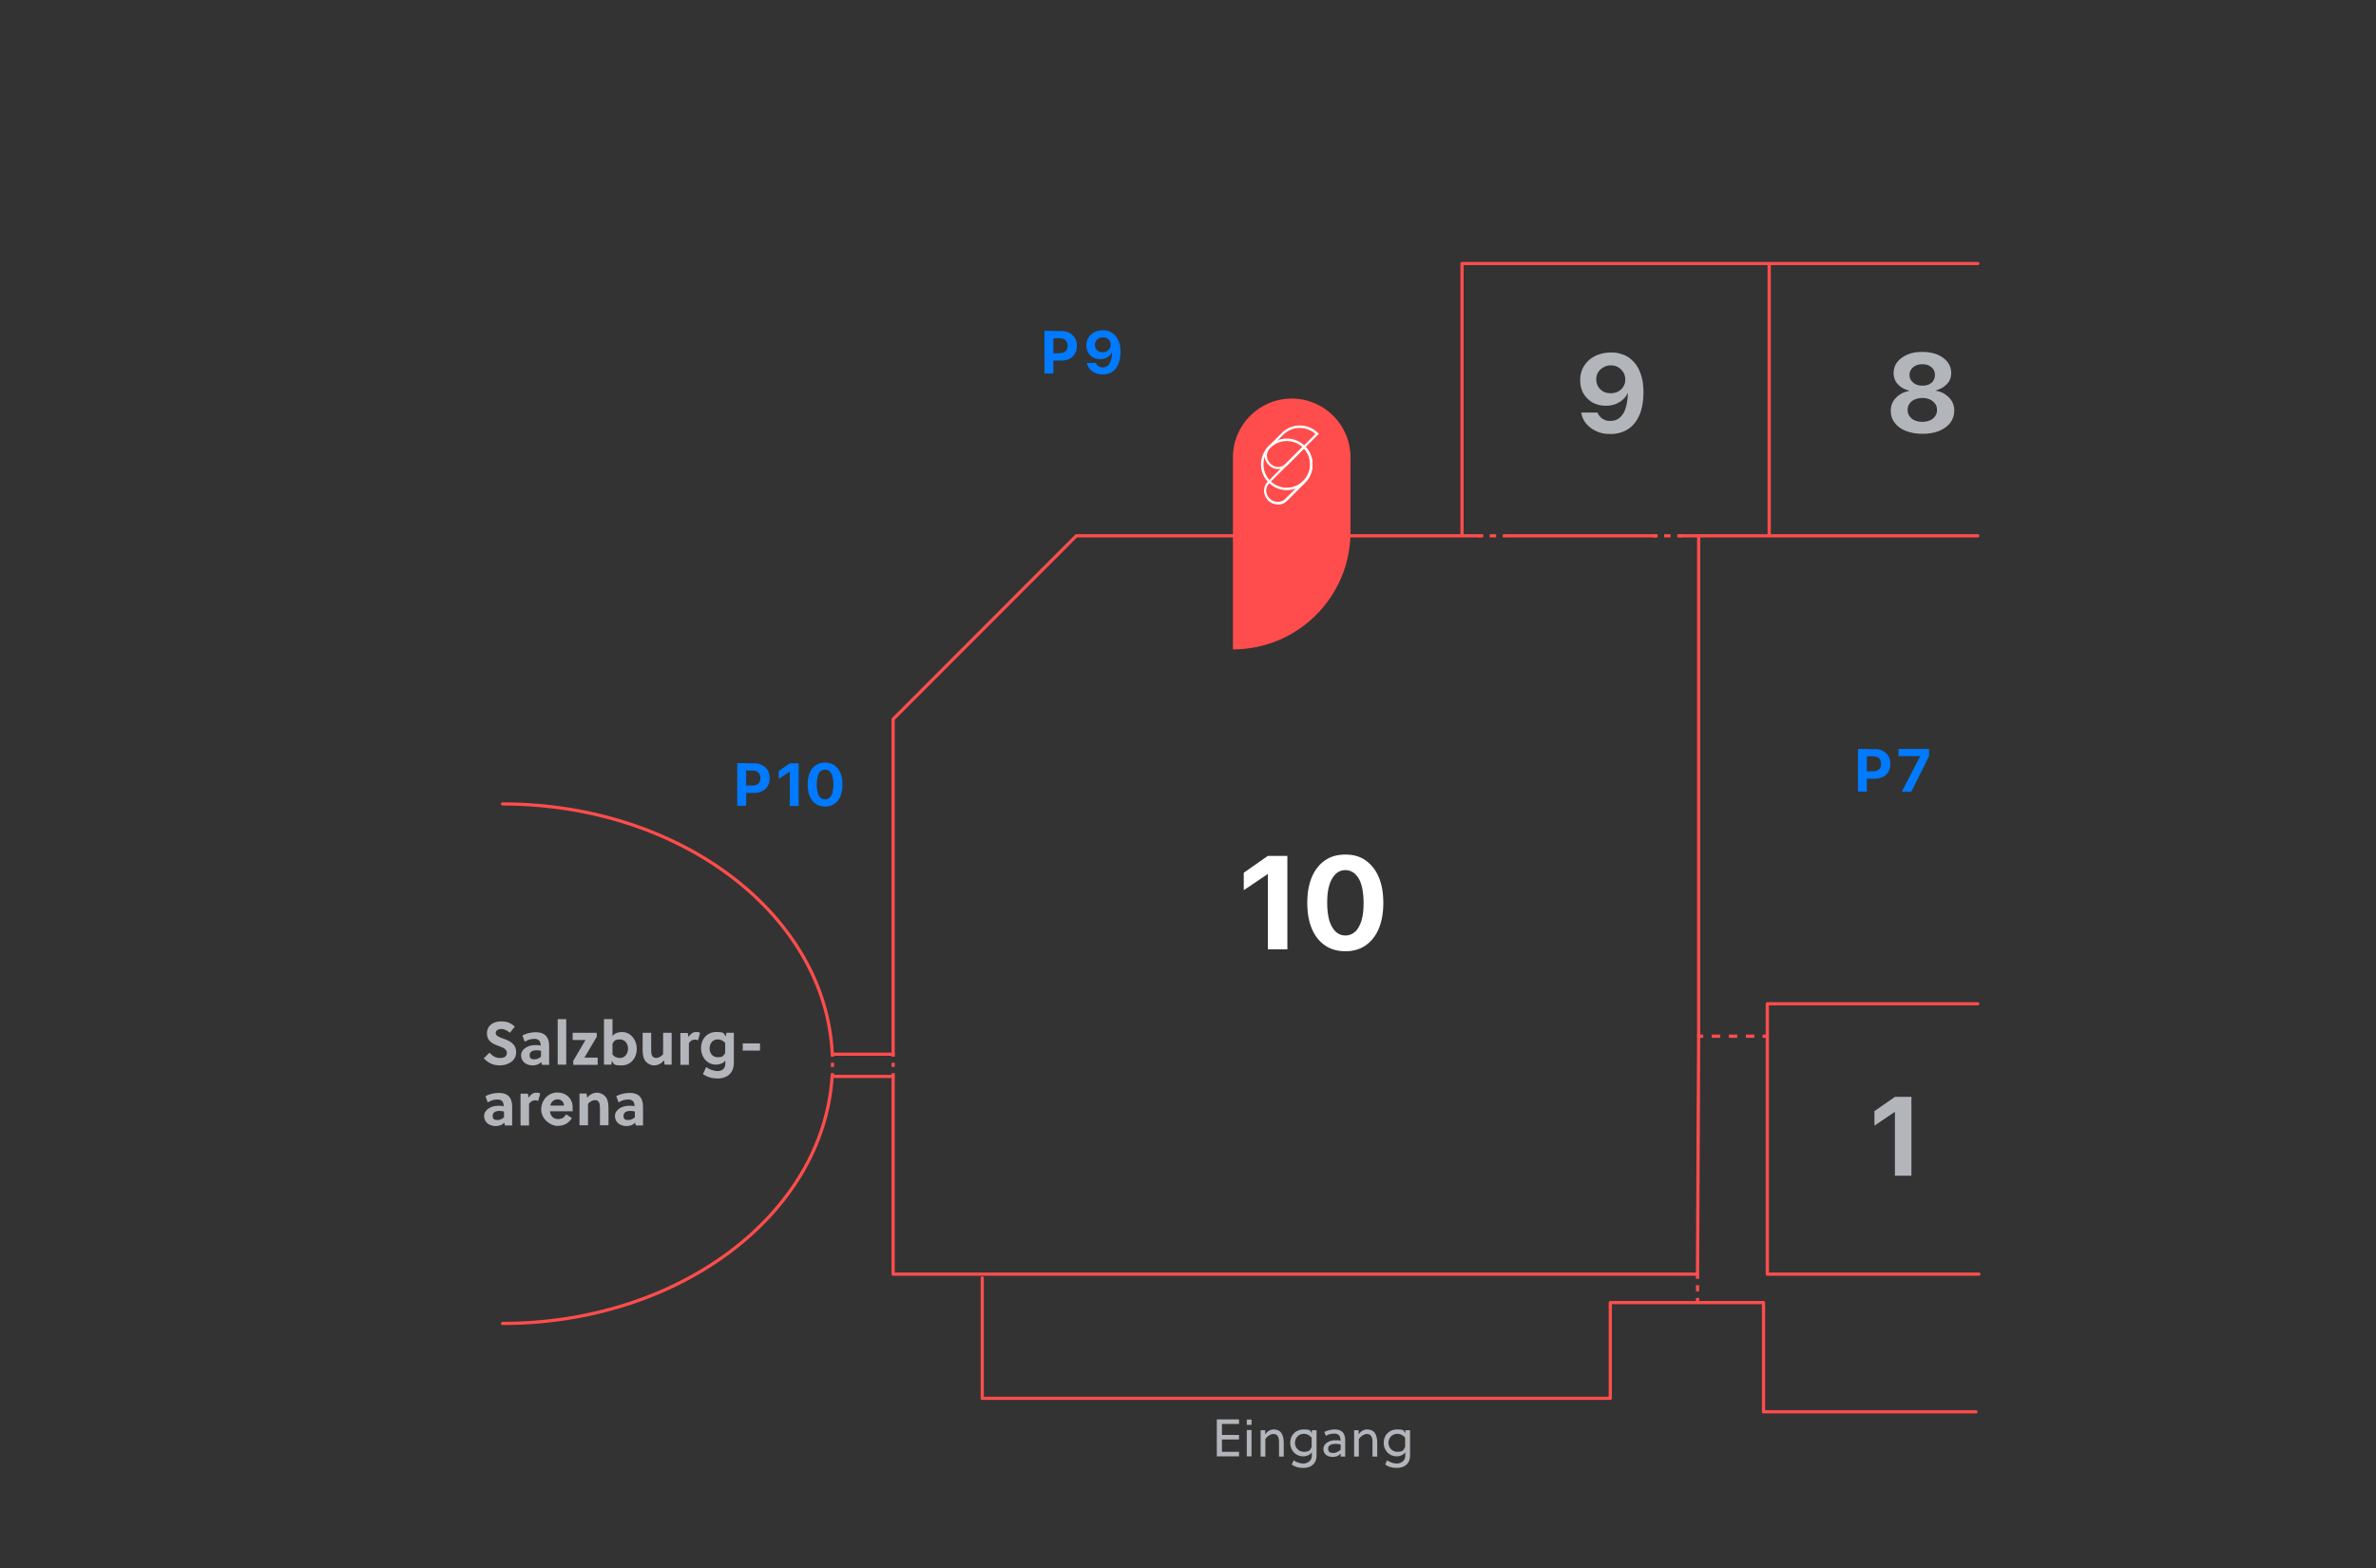 <?xml version="1.0" encoding="UTF-8"?> <svg xmlns="http://www.w3.org/2000/svg" xmlns:xlink="http://www.w3.org/1999/xlink" version="1.1" viewBox="0 0 1253 827"><rect x="0" y="0" width="1253" height="827" fill="#333333" stroke="none"/><defs><style> .cls-1 { stroke-dasharray: 0 0 2.2 3.3; } .cls-1, .cls-2, .cls-3, .cls-4, .cls-5, .cls-6, .cls-7, .cls-8, .cls-9 { fill: none; } .cls-1, .cls-3, .cls-4, .cls-5, .cls-6, .cls-7, .cls-8, .cls-9 { stroke: #fe4d4c; } .cls-1, .cls-3, .cls-4, .cls-8 { stroke-linejoin: round; } .cls-1, .cls-3, .cls-5, .cls-6, .cls-7, .cls-8, .cls-9 { stroke-width: 1.7px; } .cls-10 { clip-path: url(#clippath); } .cls-2, .cls-11, .cls-12, .cls-13, .cls-14, .cls-15 { stroke-width: 0px; } .cls-3, .cls-4 { stroke-linecap: round; } .cls-4 { stroke-width: 1.7px; } .cls-5 { stroke-dasharray: 0 0 3.4 3.4; } .cls-5, .cls-6, .cls-7, .cls-9 { stroke-miterlimit: 10; } .cls-16 { clip-path: url(#clippath-1); } .cls-11 { fill: #fe4d4c; } .cls-6 { stroke-dasharray: 0 0 4.5 4.5; } .cls-12 { fill: #000e47; } .cls-13 { fill: #007aff; } .cls-7 { stroke-dasharray: 0 0 3.3 3.3; } .cls-14 { fill: #b2b5ba; } .cls-15 { fill: #fff; } .cls-17 { display: none; } </style><clipPath id="clippath"><rect class="cls-2" x="665" y="224.4" width="30.5" height="41.5"></rect></clipPath><clipPath id="clippath-1"><rect class="cls-2" x="665" y="224.4" width="30.5" height="41.5"></rect></clipPath></defs><g id="HG" class="cls-17"><rect class="cls-12" width="1253" height="827"></rect></g><g id="Plan"><polyline class="cls-3" points="471 567.7 471 672 895.2 672 895.8 546.2"></polyline><polyline class="cls-3" points="780.1 282.6 567.6 282.6 471 379.3 471 556"></polyline><line class="cls-3" x1="873" y1="282.6" x2="795" y2="282.6"></line><polyline class="cls-3" points="895.8 546.2 895.8 282.6 886 282.6"></polyline><polyline class="cls-3" points="1043 529.4 932 529.4 932 546.2"></polyline><polyline class="cls-4" points="518 674 518 737.5 630.9 737.5 755.6 737.5 760.3 737.5 849.2 737.5 849.2 687 930 687 930 744.6 1042 744.6"></polyline><line class="cls-4" x1="439" y1="556" x2="470.4" y2="556"></line><line class="cls-4" x1="470.4" y1="567.7" x2="439" y2="567.7"></line><polyline class="cls-4" points="771 282 771 139 1043 139"></polyline><line class="cls-4" x1="895.8" y1="282.6" x2="1043" y2="282.6"></line><polyline class="cls-4" points="932 546.2 932 672 1043.6 672"></polyline><line class="cls-4" x1="933" y1="282" x2="933" y2="139.7"></line><g><line class="cls-9" x1="895.2" y1="672" x2="895.2" y2="674.5"></line><line class="cls-7" x1="895.2" y1="677.8" x2="895.2" y2="682.9"></line><line class="cls-9" x1="895.2" y1="684.5" x2="895.2" y2="687"></line></g><g><line class="cls-9" x1="895.7" y1="546.5" x2="898.2" y2="546.5"></line><line class="cls-6" x1="902.7" y1="546.5" x2="927.3" y2="546.5"></line><line class="cls-9" x1="929.5" y1="546.5" x2="932" y2="546.5"></line></g><g><line class="cls-9" x1="779.7" y1="282.6" x2="782.2" y2="282.6"></line><line class="cls-5" x1="785.6" y1="282.6" x2="790.8" y2="282.6"></line><line class="cls-9" x1="792.5" y1="282.6" x2="795" y2="282.6"></line></g><g><line class="cls-9" x1="871.7" y1="282.6" x2="874.2" y2="282.6"></line><line class="cls-5" x1="877.6" y1="282.6" x2="882.8" y2="282.6"></line><line class="cls-9" x1="884.5" y1="282.6" x2="887" y2="282.6"></line></g><g><line class="cls-8" x1="471" y1="555.3" x2="471" y2="557.3"></line><line class="cls-1" x1="471" y1="560.5" x2="471" y2="564.4"></line><line class="cls-8" x1="471" y1="566" x2="471" y2="568"></line></g><g><line class="cls-8" x1="439" y1="555.3" x2="439" y2="557.3"></line><line class="cls-1" x1="439" y1="560.5" x2="439" y2="564.4"></line><line class="cls-8" x1="439" y1="566" x2="439" y2="568"></line></g><path class="cls-3" d="M265,698c93.1,0,169.1-57.6,173.8-130"></path><path class="cls-3" d="M438.9,556c-3.3-73.3-79.9-132-173.9-132"></path></g><g id="beschriftung"><g><path class="cls-14" d="M641.7,768.1v-19.5h11.7v2.4h-9v5.8h9v2.4h-9v6.5h9v2.4h-11.7Z"></path><path class="cls-14" d="M657.5,751.5v-2.8h2.5v2.8h-2.5ZM657.5,768.1v-13.9h2.5v13.9h-2.5Z"></path><path class="cls-14" d="M667.2,754.2v2.3c1-1.6,2.7-2.6,4.5-2.6s3.2.7,4,1.8c.9,1.3,1.3,3.1,1.3,5.3v7.2h-2.5v-7c0-1.4,0-2.8-.7-3.8-.4-.7-1.2-1.1-2.4-1.1s-3.1,1.1-4.1,2.7v9.2h-2.5v-13.9h2.5Z"></path><path class="cls-14" d="M694.3,767.3c0,1.4-.2,2.7-.7,3.6-1.3,2.4-3.7,3.3-6.3,3.3s-4.5-.6-6.1-1.8l1-2.2c1.3.9,3.4,1.7,5.1,1.7s4.5-1.1,4.5-4.1v-1.9c-1,1.5-2.8,2.2-4.5,2.2-4,0-6.9-3.1-6.9-7.1s2.8-7.1,7-7.1,3.3.7,4.4,1.9v-1.5h2.5v13.1ZM691.7,758.3c-1-1.4-2.6-2.1-4-2.1-3.2,0-4.8,2.5-4.8,4.8s1.8,4.7,4.7,4.7,3.4-.9,4.1-2.6v-4.9Z"></path><path class="cls-14" d="M707,768.1v-1.5c-1.1,1.3-2.4,1.8-4.2,1.8-2.6,0-4.9-1.3-4.9-4.2s3.1-4.6,6.2-4.6,1.6,0,2.8.3v-.5c0-2.1-1-3.3-3.3-3.3s-3.3.6-4.4,1.2l-.8-2.1c1.4-.7,3.6-1.3,5.5-1.3,4,0,5.5,2.2,5.5,5.8v8.5h-2.4ZM706.9,761.8c-1-.2-1.8-.3-2.5-.3-1.7,0-4,.4-4,2.5s1.3,2.3,2.8,2.3,2.6-.7,3.8-1.7v-2.9Z"></path><path class="cls-14" d="M716.5,754.2v2.3c1-1.6,2.7-2.6,4.5-2.6s3.2.7,4,1.8c.9,1.3,1.3,3.1,1.3,5.3v7.2h-2.5v-7c0-1.4,0-2.8-.7-3.8-.4-.7-1.2-1.1-2.4-1.1s-3.1,1.1-4.1,2.7v9.2h-2.5v-13.9h2.5Z"></path><path class="cls-14" d="M743.6,767.3c0,1.4-.2,2.7-.7,3.6-1.3,2.4-3.7,3.3-6.3,3.3s-4.5-.6-6.1-1.8l1-2.2c1.3.9,3.4,1.7,5.1,1.7s4.5-1.1,4.5-4.1v-1.9c-1,1.5-2.8,2.2-4.5,2.2-4,0-6.9-3.1-6.9-7.1s2.8-7.1,7-7.1,3.3.7,4.4,1.9v-1.5h2.5v13.1ZM741,758.3c-1-1.4-2.6-2.1-4-2.1-3.2,0-4.8,2.5-4.8,4.8s1.8,4.7,4.7,4.7,3.4-.9,4.1-2.6v-4.9Z"></path></g><g><path class="cls-14" d="M264.3,542.7c-1.5,0-2.9.8-2.9,2.2s2.1,2.2,3.8,2.8c3.2,1.1,7,2.6,7,7.3s-4.6,6.9-8.5,6.9-6.1-1.3-8.6-3.7l3-3c1.8,1.8,3.2,2.8,5.6,2.8s3.6-.9,3.6-2.8-2-2.7-4.3-3.5c-2.9-1.1-6.2-2.4-6.2-6.7s3.6-6.3,7.3-6.3,5.2.9,7.4,2.7l-2.6,3.3c-1.2-1.1-2.9-2-4.6-2Z"></path><path class="cls-14" d="M285.8,561.5l-.4-1.4c-1.1,1.3-2.8,1.8-4.6,1.8-3.1,0-6-1.9-6-5.3s3.8-5.4,7.3-5.4,2,.1,3,.4v-.3c0-2.1-.9-3.4-3.3-3.4s-3.6.7-5.1,1.5l-1.2-3.3c2.1-1.1,4.7-1.7,7.2-1.7,4.7,0,6.9,2.7,6.9,7.1v10.1h-3.9ZM285.2,554.2c-.9-.2-1.6-.3-2.3-.3-1.7,0-3.6.6-3.6,2.6s1.2,2.2,2.6,2.2,2.4-.6,3.4-1.4v-3.1Z"></path><path class="cls-14" d="M298.6,561.5h-4.5v-24h4.5v24Z"></path><path class="cls-14" d="M308.8,548.5h-6.8v-3.8h12.7v2.1l-6.5,11h7v3.8h-12.9v-2.1l6.4-10.9Z"></path><path class="cls-14" d="M323,537.5v8.9c1.2-1.6,3.3-2.1,5-2.1,4.5,0,7.8,4,7.8,8.9s-3.3,8.7-7.9,8.7-4-.6-5.2-2.4l-.3,2h-3.9v-24h4.5ZM323,556.2c1.1,1.3,2.5,1.8,3.9,1.8,2.9,0,4.3-2.6,4.3-5s-1.6-4.8-4.2-4.8-3,.6-4,2.2v5.7Z"></path><path class="cls-14" d="M350.5,561.5l-.4-2.3c-1.3,1.9-3.4,2.7-5.2,2.7s-3.4-.9-4.5-2.2c-1.3-1.7-1.5-3.9-1.5-6.3v-8.7h4.5v8.5c0,1.2,0,2.7.5,3.6.4.8,1.2,1.2,2.2,1.2s2.8-.8,3.6-2.1v-11.2h4.5v16.8h-3.9Z"></path><path class="cls-14" d="M363.1,546.9c1-1.6,2.3-2.6,3.9-2.6s1.6.2,2.2.4l-1.1,4c-.5-.3-1-.4-1.6-.4-1.3,0-2.5.7-3.2,1.9v11.4h-4.5v-16.8h3.9l.4,2.2Z"></path><path class="cls-14" d="M387,560.6c0,1.8-.4,3.3-1.1,4.5-1.5,2.6-4.4,3.7-7.4,3.7s-5.4-.7-7.8-2.3l1.7-3.7c1.9,1.4,4.3,2.1,6,2.1,2.4,0,4.1-1.3,4.1-4v-1.5c-1.2,1.6-3.3,2.1-5,2.1-4.4,0-7.8-3.8-7.8-8.7s3.3-8.5,7.9-8.5,3.9.6,5.1,2.4l.4-2h3.9v15.9ZM382.4,550c-1.2-1.3-2.5-1.8-3.9-1.8-2.9,0-4.3,2.4-4.3,4.8s1.6,4.6,4.2,4.6,3-.5,4-2.2v-5.4Z"></path><path class="cls-14" d="M391.7,554.1v-3.8h9.1v3.8h-9.1Z"></path><path class="cls-14" d="M266.3,593.5l-.4-1.4c-1.1,1.3-2.8,1.8-4.6,1.8-3.1,0-6-1.9-6-5.3s3.8-5.4,7.3-5.4,2,.1,3,.4v-.3c0-2.1-.9-3.4-3.3-3.4s-3.6.7-5.1,1.5l-1.2-3.3c2.1-1.1,4.7-1.7,7.2-1.7,4.7,0,6.9,2.7,6.9,7.1v10.1h-3.9ZM265.7,586.2c-.9-.2-1.6-.3-2.3-.3-1.7,0-3.6.6-3.6,2.6s1.2,2.2,2.6,2.2,2.4-.6,3.4-1.4v-3.1Z"></path><path class="cls-14" d="M278.8,578.9c1-1.6,2.3-2.6,3.9-2.6s1.6.2,2.2.4l-1.1,4c-.5-.3-1-.4-1.6-.4-1.3,0-2.5.7-3.2,1.9v11.4h-4.5v-16.8h3.9l.4,2.2Z"></path><path class="cls-14" d="M290,586.2c.3,2.3,1.8,4,4.2,4s3.3-.9,4.4-2.5l3,2c-1.9,2.8-4.1,4.1-7.7,4.1s-8.5-3.6-8.5-8.6,3.7-9,8.5-9,8.1,3.3,8.1,7.8,0,1.5-.2,2.1h-11.8ZM297.4,583.1c0-2-1.5-3.3-3.4-3.3s-3.4,1.4-3.8,3.3h7.2Z"></path><path class="cls-14" d="M309.3,576.7l.4,2.3c1.3-1.9,3.4-2.7,5.2-2.7s3.4.9,4.5,2.2c1.3,1.7,1.5,3.9,1.5,6.3v8.7h-4.5v-8.5c0-1.2,0-2.7-.5-3.6s-1.2-1.2-2.2-1.2-2.8.8-3.6,2.1v11.2h-4.5v-16.8h3.9Z"></path><path class="cls-14" d="M335.3,593.5l-.4-1.4c-1.1,1.3-2.8,1.8-4.6,1.8-3.1,0-6-1.9-6-5.3s3.8-5.4,7.3-5.4,2,.1,3,.4v-.3c0-2.1-.9-3.4-3.3-3.4s-3.6.7-5.1,1.5l-1.2-3.3c2.1-1.1,4.7-1.7,7.2-1.7,4.7,0,6.9,2.7,6.9,7.1v10.1h-3.9ZM334.7,586.2c-.9-.2-1.6-.3-2.3-.3-1.7,0-3.6.6-3.6,2.6s1.2,2.2,2.6,2.2,2.4-.6,3.4-1.4v-3.1Z"></path></g><path class="cls-14" d="M999.3,586.5h-.2l-10.6,7.2v-7.7l10.8-7.5h8.7v41.6h-8.7v-33.6Z"></path><g><path class="cls-15" d="M668.7,461h-.2l-12.6,8.5v-9.2l12.7-8.9h10.3v49.3h-10.3v-39.9Z"></path><path class="cls-15" d="M698.7,498.6c-3-2.1-5.3-5-6.9-8.8-1.6-3.8-2.4-8.3-2.4-13.6h0c0-5.3.8-9.8,2.4-13.6,1.6-3.8,3.9-6.7,6.9-8.8s6.6-3.1,10.8-3.1,7.8,1,10.7,3.1,5.3,5,6.9,8.8c1.6,3.8,2.4,8.3,2.4,13.6h0c0,5.3-.8,9.8-2.4,13.6-1.6,3.8-3.9,6.7-6.9,8.8-3,2.1-6.6,3.1-10.7,3.1s-7.8-1-10.8-3.1ZM714.7,491.4c1.4-1.4,2.5-3.3,3.3-5.9.8-2.6,1.1-5.7,1.1-9.3h0c0-3.7-.4-6.8-1.1-9.3s-1.8-4.5-3.3-5.9-3.2-2.1-5.2-2.1-3.8.7-5.2,2.1-2.5,3.3-3.3,5.9-1.1,5.6-1.1,9.2h0c0,3.7.4,6.8,1.1,9.3.8,2.6,1.9,4.5,3.3,5.9s3.2,2.1,5.2,2.1,3.8-.7,5.2-2.1Z"></path></g><g><path class="cls-13" d="M550.8,174.5h4.7v22.5h-4.7v-22.5ZM553.2,186.3h5.5c1.4,0,2.4-.3,3.2-1,.8-.7,1.1-1.7,1.1-2.9h0c0-1.3-.4-2.3-1.1-3-.8-.7-1.8-1-3.2-1h-5.5v-3.8h6.7c1.6,0,3,.3,4.2,1s2.1,1.5,2.8,2.7c.7,1.2,1,2.5,1,4.1h0c0,1.6-.3,2.9-1,4.1-.7,1.2-1.6,2.1-2.8,2.7s-2.6,1-4.2,1h-6.7v-3.7Z"></path><path class="cls-13" d="M585.2,174.9c1.1.5,2.1,1.2,3,2.1.8,1,1.5,2.1,2,3.6.5,1.4.7,3.1.7,5h0c0,2.5-.4,4.6-1.1,6.4-.8,1.8-1.8,3.1-3.2,4.1-1.4.9-3.1,1.4-5.1,1.4s-2.8-.3-3.9-.8c-1.2-.5-2.1-1.2-2.9-2.1-.8-.9-1.3-1.9-1.5-3.1h0c0-.1,4.7-.1,4.7-.1h0c.2.6.5,1,.8,1.3.3.3.7.6,1.2.8.5.2,1,.3,1.6.3,1.1,0,2-.3,2.7-1,.7-.6,1.2-1.5,1.6-2.6.4-1.1.6-2.3.6-3.6,0-.2,0-.3,0-.5v-.5l-.7-3.8c0-.8-.2-1.4-.5-2-.4-.6-.9-1.1-1.5-1.4s-1.3-.5-2.1-.5-1.5.2-2.1.5c-.6.4-1.1.8-1.5,1.4-.4.6-.6,1.3-.6,2h0c0,.8.2,1.5.5,2.1.4.6.8,1.1,1.5,1.4.6.3,1.3.5,2.1.5s1.5-.2,2.1-.5c.6-.3,1.1-.8,1.5-1.4.4-.6.6-1.3.6-2h0s1,0,1,0v3.8h-.3c-.3.7-.7,1.3-1.3,1.9-.6.5-1.3,1-2.1,1.3-.8.3-1.7.5-2.8.5-1.4,0-2.7-.3-3.8-.9-1.1-.6-2-1.5-2.6-2.6-.6-1.1-.9-2.4-.9-3.8h0c0-1.6.4-2.9,1.1-4.1.8-1.2,1.8-2.1,3.1-2.8,1.3-.7,2.8-1,4.5-1s2.6.2,3.8.7Z"></path></g><g><path class="cls-13" d="M388.8,402.5h4.7v22.5h-4.7v-22.5ZM391.2,414.3h5.5c1.4,0,2.4-.3,3.2-1,.8-.7,1.1-1.7,1.1-2.9h0c0-1.3-.4-2.3-1.1-3-.8-.7-1.8-1-3.2-1h-5.5v-3.8h6.7c1.6,0,3,.3,4.2,1s2.1,1.5,2.8,2.7c.7,1.2,1,2.5,1,4.1h0c0,1.6-.3,2.9-1,4.1-.7,1.2-1.6,2.1-2.8,2.7s-2.6,1-4.2,1h-6.7v-3.7Z"></path><path class="cls-13" d="M416.5,406.9h0l-5.8,3.9v-4.2l5.8-4h4.7v22.5h-4.7v-18.2Z"></path><path class="cls-13" d="M430.2,424c-1.4-.9-2.4-2.3-3.2-4-.7-1.7-1.1-3.8-1.1-6.2h0c0-2.4.4-4.5,1.1-6.2.7-1.7,1.8-3.1,3.2-4,1.4-.9,3-1.4,4.9-1.4s3.5.5,4.9,1.4c1.4.9,2.4,2.3,3.2,4,.7,1.7,1.1,3.8,1.1,6.2h0c0,2.4-.4,4.5-1.1,6.2-.7,1.7-1.8,3.1-3.2,4-1.4.9-3,1.4-4.9,1.4s-3.5-.5-4.9-1.4ZM437.5,420.7c.7-.6,1.2-1.5,1.5-2.7.3-1.2.5-2.6.5-4.2h0c0-1.7-.2-3.1-.5-4.3s-.8-2.1-1.5-2.7-1.5-.9-2.4-.9-1.7.3-2.4.9c-.7.6-1.2,1.5-1.5,2.7s-.5,2.6-.5,4.2h0c0,1.7.2,3.1.5,4.3.3,1.2.8,2.1,1.5,2.7.7.6,1.5.9,2.4.9s1.7-.3,2.4-.9Z"></path></g><path class="cls-14" d="M856.3,187.1c2.1.9,3.9,2.2,5.5,4,1.6,1.8,2.8,4,3.6,6.6.9,2.6,1.3,5.7,1.3,9.3h0c0,4.6-.7,8.5-2.1,11.8-1.4,3.3-3.4,5.8-6,7.5-2.6,1.7-5.7,2.6-9.3,2.6s-5.1-.5-7.3-1.4c-2.2-1-4-2.3-5.4-3.9-1.4-1.7-2.3-3.6-2.7-5.7v-.3c0,0,8.6,0,8.6,0v.2c.4.8.9,1.6,1.5,2.2.6.6,1.4,1.1,2.3,1.5.9.4,1.9.5,3,.5,2,0,3.7-.6,5-1.8,1.3-1.2,2.3-2.7,2.9-4.7.7-2,1-4.2,1.2-6.6,0-.3,0-.6,0-.9v-.9l-1.3-6.9c0-1.4-.3-2.7-1-3.8-.7-1.1-1.6-2-2.7-2.7-1.2-.7-2.4-1-3.9-1s-2.7.3-3.9,1c-1.2.7-2.1,1.5-2.8,2.6-.7,1.1-1,2.3-1,3.7h0c0,1.5.3,2.8,1,3.9.7,1.1,1.6,2,2.7,2.6,1.1.6,2.4.9,3.9.9s2.8-.3,3.9-.9c1.2-.6,2.1-1.5,2.8-2.6.7-1.1,1-2.3,1-3.7h0c0,0,1.8,0,1.8,0v7.1h-.6c-.5,1.3-1.3,2.4-2.4,3.4-1.1,1-2.4,1.8-3.9,2.4-1.5.6-3.2.9-5.1.9-2.7,0-5-.6-7.1-1.7-2-1.2-3.6-2.8-4.8-4.8-1.1-2-1.7-4.4-1.7-7h0c0-2.9.7-5.4,2.1-7.6,1.4-2.2,3.3-3.9,5.7-5.1,2.4-1.2,5.2-1.9,8.3-1.9s4.8.4,6.9,1.3Z"></path><path class="cls-14" d="M1005.1,227.3c-2.5-1-4.5-2.4-5.9-4.3-1.4-1.8-2.1-3.9-2.1-6.3h0c0-1.9.4-3.5,1.2-4.9.8-1.4,2-2.6,3.4-3.6,1.4-1,3.1-1.6,5-2v-.2c-2.4-.6-4.4-1.7-5.9-3.4-1.5-1.6-2.2-3.6-2.2-5.8h0c0-2.2.6-4.1,1.9-5.8,1.3-1.7,3.1-3,5.4-4,2.3-1,4.9-1.4,7.9-1.4s5.6.5,7.9,1.4c2.3,1,4.1,2.3,5.4,4,1.3,1.7,1.9,3.6,1.9,5.7h0c0,2.3-.7,4.2-2.2,5.8-1.5,1.6-3.4,2.7-5.8,3.4v.2c1.9.3,3.5,1,5,2,1.4,1,2.6,2.2,3.4,3.6.8,1.4,1.2,3.1,1.2,4.9h0c0,2.4-.7,4.5-2.1,6.4-1.4,1.8-3.4,3.2-5.9,4.3-2.5,1-5.4,1.5-8.7,1.5s-6.2-.5-8.7-1.5ZM1017.8,221.7c1.2-.5,2.1-1.3,2.7-2.2.7-1,1-2,1-3.3h0c0-1.3-.3-2.4-1-3.3s-1.6-1.7-2.7-2.2c-1.2-.5-2.5-.8-4-.8s-2.9.3-4.1.8c-1.2.5-2.1,1.3-2.7,2.2-.7,1-1,2-1,3.3h0c0,1.3.3,2.4,1,3.3.7,1,1.6,1.7,2.7,2.2,1.2.5,2.5.8,4,.8s2.9-.3,4-.8ZM1017.3,202.7c1-.5,1.8-1.1,2.3-2s.8-1.8.8-2.9h0c0-1.2-.3-2.2-.8-3-.6-.8-1.4-1.5-2.4-2-1-.5-2.1-.7-3.4-.7s-2.5.2-3.5.7c-1,.5-1.8,1.1-2.4,2-.6.8-.9,1.8-.9,2.9h0c0,1.2.3,2.2.9,3s1.4,1.5,2.4,2c1,.5,2.2.7,3.5.7s2.5-.2,3.5-.7Z"></path><g><path class="cls-13" d="M979.8,395h4.7v22.5h-4.7v-22.5ZM982.2,406.8h5.5c1.4,0,2.4-.3,3.2-1,.8-.7,1.1-1.7,1.1-2.9h0c0-1.3-.4-2.3-1.1-3-.8-.7-1.8-1-3.2-1h-5.5v-3.8h6.7c1.6,0,3,.3,4.2,1s2.1,1.5,2.8,2.7c.7,1.2,1,2.5,1,4.1h0c0,1.6-.3,2.9-1,4.1-.7,1.2-1.6,2.1-2.8,2.7s-2.6,1-4.2,1h-6.7v-3.7Z"></path><path class="cls-13" d="M1012.7,398.8h0c0,0-11.5,0-11.5,0v-3.8h16.1v3.8l-9.4,18.8h-5l9.7-18.7Z"></path></g><g><path class="cls-11" d="M650.2,342.5v-101.3c0-17.1,13.9-31,31-31,17.1,0,31,13.9,31,31v39.3c0,34.3-27.8,62-62,62"></path><g id="Bildmaterial_18" data-name="Bildmaterial 18"><g class="cls-10"><g class="cls-16"><path class="cls-15" d="M685.4,225.7c3.1,0,6,1.1,8.3,3.2l-15.7,15.7c-1.1,1.1-2.5,1.7-3.9,1.7s-3-.6-4.2-1.8c-2.3-2.3-2.4-5.9-.2-8.2l6.7-6.7h0s0,0,0,0c2.4-2.5,5.5-3.9,8.9-3.9h0ZM685.4,224.4c-3.5,0-7.1,1.4-9.8,4.3l-6.7,6.7c-2.8,2.8-2.6,7.2.2,9.9,1.4,1.4,3.2,2.1,5,2.1s3.5-.7,4.8-2l16.6-16.6c-2.7-2.9-6.4-4.4-10.1-4.4"></path><path class="cls-15" d="M687.7,236.6c.9.9,1.6,2,2.1,3.2.7,1.5,1,3.1,1.1,4.7,0,1.6-.2,3.2-.8,4.8-.6,1.6-1.5,3-2.7,4.2l-9.7,9.7c-1,1-2.4,1.5-3.9,1.5s-3.2-.7-4.3-1.8c-1.1-1.2-1.7-2.6-1.8-4.1,0-1.5.6-2.9,1.7-4l18.2-18.2ZM687.7,234.9l-19.1,19.1c-2.8,2.8-2.6,7,.1,9.9,1.4,1.4,3.3,2.2,5.2,2.2s3.5-.6,4.8-1.9l9.7-9.7c5.4-5.6,4.9-14.5-.7-19.5"></path><path class="cls-15" d="M678.6,232.6c3.3,0,6.4,1.3,8.7,3.6s3.6,5.4,3.6,8.7-1.3,6.4-3.6,8.7c-2.3,2.3-5.4,3.6-8.7,3.6s-6.4-1.3-8.7-3.6c-2.3-2.3-3.6-5.4-3.6-8.7s1.3-6.4,3.6-8.7c2.3-2.3,5.4-3.6,8.7-3.6M678.6,231.3c-7.5,0-13.6,6.1-13.6,13.6s6.1,13.6,13.6,13.6,13.6-6.1,13.6-13.6-6.1-13.6-13.6-13.6"></path></g></g></g></g><path class="cls-14" d="M439,567.7"></path><path class="cls-14" d="M438.9,555.9"></path></g></svg> 